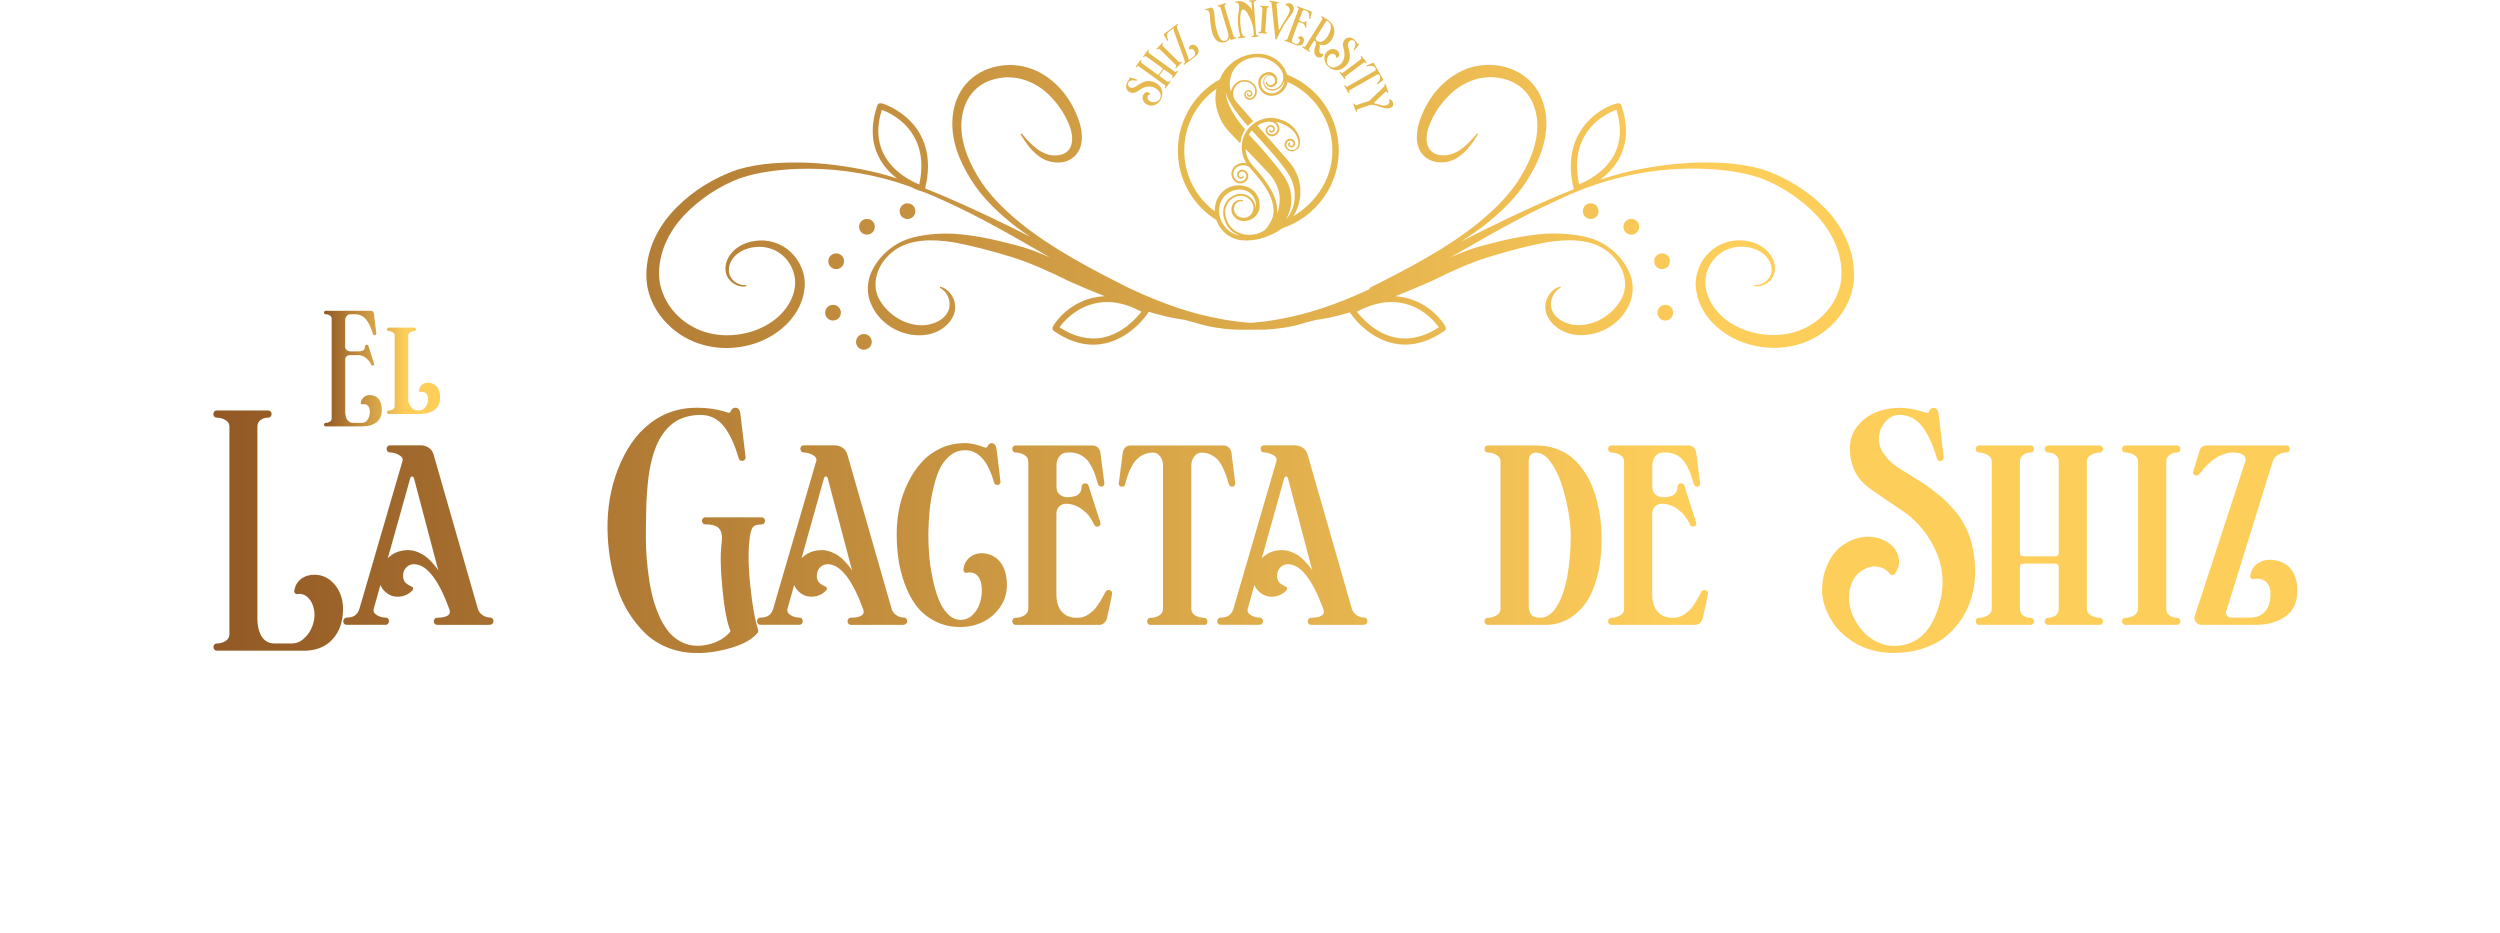 <?xml version="1.0" encoding="UTF-8"?>
<svg id="es" xmlns="http://www.w3.org/2000/svg" xmlns:xlink="http://www.w3.org/1999/xlink" width="552" height="206" viewBox="0 0 552.91 238.7">
  <defs>
    <style>
      .cls-1 {
        fill: url(#linear-gradient);
      }

      .cls-1, .cls-2, .cls-3, .cls-4, .cls-5, .cls-6, .cls-7, .cls-8, .cls-9, .cls-10, .cls-11, .cls-12, .cls-13, .cls-14 {
        stroke-width: 0px;
      }

      .cls-2 {
        fill: url(#linear-gradient-11);
      }

      .cls-3 {
        fill: url(#linear-gradient-12);
      }

      .cls-4 {
        fill: url(#linear-gradient-13);
      }

      .cls-5 {
        fill: url(#linear-gradient-10);
      }

      .cls-6 {
        fill: url(#linear-gradient-4);
      }

      .cls-7 {
        fill: url(#linear-gradient-2);
      }

      .cls-8 {
        fill: url(#linear-gradient-3);
      }

      .cls-9 {
        fill: url(#linear-gradient-8);
      }

      .cls-10 {
        fill: url(#linear-gradient-9);
      }

      .cls-11 {
        fill: url(#linear-gradient-7);
      }

      .cls-12 {
        fill: url(#linear-gradient-5);
      }

      .cls-13 {
        fill: url(#linear-gradient-6);
      }

      .cls-14 {
        fill: #e6b94f;
      }
    </style>
    <linearGradient id="linear-gradient" x1="11.25" y1="135.7" x2="544.4" y2="135.7" gradientUnits="userSpaceOnUse">
      <stop offset="0" stop-color="#925925"/>
      <stop offset=".7" stop-color="#fece5b"/>
    </linearGradient>
    <linearGradient id="linear-gradient-2" x1="39.53" y1="94.31" x2="69.26" y2="94.31" xlink:href="#linear-gradient"/>
    <linearGradient id="linear-gradient-3" x1="39.53" y1="94.31" x2="69.26" y2="94.31" xlink:href="#linear-gradient"/>
    <linearGradient id="linear-gradient-4" x1=".21" y1="118.67" x2="551.08" y2="118.67" gradientTransform="translate(0 206.14) scale(1 -1)" gradientUnits="userSpaceOnUse">
      <stop offset="0" stop-color="#925925"/>
      <stop offset=".72" stop-color="#fece5b"/>
    </linearGradient>
    <linearGradient id="linear-gradient-5" y1="126.14" y2="126.14" xlink:href="#linear-gradient-4"/>
    <linearGradient id="linear-gradient-6" y1="139.3" x2="551.08" y2="139.3" xlink:href="#linear-gradient-4"/>
    <linearGradient id="linear-gradient-7" y1="148.12" y2="148.12" xlink:href="#linear-gradient-4"/>
    <linearGradient id="linear-gradient-8" y1="152.11" x2="551.08" y2="152.11" xlink:href="#linear-gradient-4"/>
    <linearGradient id="linear-gradient-9" x1=".21" y1="153.31" x2="551.08" y2="153.31" xlink:href="#linear-gradient-4"/>
    <linearGradient id="linear-gradient-10" y1="126.14" x2="551.08" y2="126.14" xlink:href="#linear-gradient-4"/>
    <linearGradient id="linear-gradient-11" y1="139.3" x2="551.08" y2="139.3" xlink:href="#linear-gradient-4"/>
    <linearGradient id="linear-gradient-12" y1="148.12" x2="551.08" y2="148.12" xlink:href="#linear-gradient-4"/>
    <linearGradient id="linear-gradient-13" y1="152.11" x2="551.08" y2="152.11" xlink:href="#linear-gradient-4"/>
  </defs>
  <g id="EDIT">
    <g>
      <path class="cls-1" d="m34.29,166.48H12.19c-.38,0-.65-.15-.82-.46-.16-.31-.16-.62,0-.93.16-.31.44-.46.84-.46.73,0,1.43-.2,2.11-.61.68-.41,1.02-1,1.02-1.76v-53.11c0-.73-.35-1.29-1.04-1.69s-1.4-.6-2.13-.6c-.38,0-.65-.15-.82-.46s-.16-.62,0-.93.44-.46.82-.46h13c.4,0,.68.16.84.46s.16.62,0,.93-.45.46-.84.46c-.67,0-1.29.2-1.84.59-.55.39-.83.96-.83,1.7v49.38c0,.73.08,1.43.23,2.11.15.68.39,1.33.71,1.95.32.62.77,1.11,1.36,1.48.59.37,1.28.56,2.06.56h4.52c1.04,0,2-.38,2.89-1.14.89-.76,1.58-1.68,2.06-2.75.48-1.07.74-2.14.78-3.22.02-.89-.12-1.77-.42-2.64s-.8-1.61-1.5-2.21c-.7-.6-1.51-.83-2.44-.68-.25.05-.46-.02-.63-.23s-.23-.45-.19-.72c.24-1.25.83-2.23,1.77-2.94.94-.71,2.08-1.06,3.41-1.06,1.49.02,2.81.47,3.95,1.36,1.14.89,2,2,2.56,3.34.56,1.33.83,2.75.79,4.24-.05,3.18-.97,5.73-2.74,7.64-1.77,1.92-4.24,2.88-7.4,2.88Z"/>
      <path class="cls-1" d="m81.9,159.88h-13.32c-.4,0-.68-.15-.84-.46-.16-.31-.16-.62.01-.93s.46-.46.86-.46c1.18,0,2.04-.18,2.59-.55.55-.36.68-.91.41-1.63-2.81-7.67-5.85-11.5-9.1-11.5-.74,0-1.39.28-1.93.84-.54.56-.82,1.27-.82,2.12,0,.62.15,1.14.44,1.55s.92.84,1.88,1.28c.16.07.25.2.27.4.02.19-.05.36-.19.5-.94,1-2.1,1.54-3.47,1.62-1.37.08-2.56-.36-3.58-1.33-.53-.51-.91-1.07-1.14-1.67l-1.69,6.03c-.2.69.06,1.25.76,1.68.71.43,1.43.64,2.18.64.4,0,.68.15.83.46s.15.62-.01.93c-.16.31-.44.46-.82.46h-9.85c-.38,0-.65-.15-.8-.46-.15-.31-.15-.62.03-.93s.45-.46.83-.46c1.69,0,2.75-.77,3.19-2.32l11.01-37.77c.16-.6-.15-1.11-.93-1.53-.78-.42-1.53-.63-2.23-.63-.38,0-.65-.15-.8-.46-.15-.31-.15-.61,0-.91s.42-.45.8-.45h7.86c.76,0,1.44.21,2.04.63s1,.98,1.2,1.69l11.31,39.43c.2.71.6,1.27,1.21,1.68.61.42,1.24.62,1.89.62.38,0,.65.15.8.46s.15.62-.01.93-.45.46-.84.46Zm-13.12-13.95l-6.21-23.52c-.09-.33-.26-.5-.49-.5s-.4.16-.49.49l-5.73,20.43c1.35-1.39,3.08-2.08,5.21-2.08.82,0,1.63.16,2.43.49.8.33,1.46.69,1.99,1.09.53.4,1.06.89,1.58,1.46.53.57.89.99,1.08,1.24.19.25.38.53.56.82.04.04.05.06.05.08Z"/>
      <path class="cls-1" d="m137.21,132.36h14.22c.38,0,.65.15.82.45s.16.6,0,.91-.44.46-.82.46c-1.05.02-1.75.22-2.08.6s-.6,1.08-.78,2.1c-.54,3.14-.54,7.36,0,12.66.54,5.3,1.22,9.12,2.02,11.49.11.4.05.72-.16.95-1.33,1.56-3.52,2.8-6.57,3.72-3.05.92-5.98,1.38-8.77,1.38s-5.15-.44-7.43-1.32c-2.28-.88-4.24-2.1-5.87-3.67s-3.08-3.36-4.33-5.38c-1.25-2.03-2.26-4.24-3.02-6.64-.76-2.4-1.34-4.81-1.73-7.25-.39-2.43-.6-4.91-.64-7.41-.04-2.62.16-5.21.59-7.79.43-2.58,1.12-5.1,2.07-7.55.95-2.45,2.11-4.68,3.47-6.69,1.36-2.01,3.03-3.76,5-5.25,1.97-1.49,4.14-2.54,6.5-3.16,1.6-.44,3.33-.65,5.21-.65,2.85,0,5.5.42,7.96,1.25.22.07.39.05.52-.05.13-.11.22-.25.29-.44s.19-.35.38-.52c.19-.16.44-.25.75-.25.38,0,.68.15.89.46.21.31.33.67.37,1.09l1.33,11.06c.02.36-.1.64-.35.82-.25.18-.53.22-.83.12-.3-.1-.5-.31-.59-.64-1.07-3.67-2.38-6.43-3.91-8.28-1.54-1.85-3.47-2.78-5.82-2.78-1.47,0-2.83.2-4.06.6-1.24.4-2.3.95-3.19,1.66-.89.71-1.69,1.57-2.4,2.58-.71,1.01-1.29,2.09-1.76,3.24-.46,1.15-.86,2.41-1.19,3.77-.33,1.36-.57,2.72-.74,4.07-.16,1.35-.3,2.76-.4,4.22-.1,1.46-.16,2.84-.19,4.14-.03,1.3-.05,2.6-.07,3.91v.68c-.04,1.73-.02,3.44.04,5.15.06,1.71.21,3.58.45,5.63.24,2.04.55,3.96.94,5.74.39,1.78.93,3.52,1.62,5.23.69,1.71,1.49,3.17,2.4,4.39.91,1.22,2.03,2.2,3.35,2.94s2.8,1.12,4.41,1.12,3.24-.34,4.82-1.02c1.58-.68,2.79-1.59,3.62-2.71-.87-2.03-1.56-5.6-2.07-10.71-.51-5.1-.58-9.03-.22-11.77.24-1.63.06-2.85-.52-3.65-.58-.8-1.76-1.2-3.54-1.2-.4,0-.68-.15-.84-.45-.16-.3-.16-.6,0-.91.16-.31.44-.46.84-.46Z"/>
      <path class="cls-1" d="m187.76,159.88h-13.32c-.4,0-.68-.15-.84-.46-.16-.31-.16-.62.01-.93s.46-.46.86-.46c1.18,0,2.04-.18,2.59-.55.55-.36.68-.91.41-1.63-2.81-7.67-5.85-11.5-9.1-11.5-.74,0-1.39.28-1.93.84-.54.56-.82,1.27-.82,2.12,0,.62.15,1.14.44,1.55s.92.84,1.88,1.28c.16.07.25.2.27.4.02.19-.05.36-.19.5-.94,1-2.1,1.54-3.47,1.62-1.37.08-2.56-.36-3.58-1.33-.53-.51-.91-1.07-1.14-1.67l-1.69,6.03c-.2.69.06,1.25.76,1.68.71.43,1.43.64,2.18.64.4,0,.68.15.83.46s.15.62-.01.93c-.16.31-.44.46-.82.46h-9.85c-.38,0-.65-.15-.8-.46-.15-.31-.15-.62.03-.93s.45-.46.83-.46c1.69,0,2.75-.77,3.19-2.32l11.01-37.77c.16-.6-.15-1.11-.93-1.53-.78-.42-1.53-.63-2.23-.63-.38,0-.65-.15-.8-.46-.15-.31-.15-.61,0-.91s.42-.45.8-.45h7.86c.76,0,1.44.21,2.04.63s1,.98,1.2,1.69l11.31,39.43c.2.71.6,1.27,1.21,1.68.61.42,1.24.62,1.89.62.38,0,.65.15.8.46s.15.62-.01.93-.45.46-.84.46Zm-13.12-13.95l-6.21-23.52c-.09-.33-.26-.5-.49-.5s-.4.16-.49.49l-5.73,20.43c1.35-1.39,3.08-2.08,5.21-2.08.82,0,1.63.16,2.43.49.8.33,1.46.69,1.99,1.09.53.4,1.06.89,1.58,1.46.53.57.89.99,1.08,1.24.19.25.38.53.56.82.04.04.05.06.05.08Z"/>
      <path class="cls-1" d="m211.6,114.81l1.01,8.34c.04.35-.06.6-.3.76-.24.16-.5.21-.79.12-.29-.08-.47-.27-.55-.56-1.53-5.52-4.01-8.28-7.44-8.28-1.49,0-2.81.49-3.95,1.47-1.14.98-2.04,2.2-2.68,3.67-.65,1.46-1.18,3.21-1.61,5.23-.43,2.03-.71,3.9-.86,5.61-.15,1.72-.24,3.5-.27,5.35-.02,1.71.05,3.5.2,5.38.15,1.88.44,3.82.84,5.83.41,2.01.91,3.81,1.51,5.4.6,1.59,1.39,2.9,2.38,3.92.99,1.03,2.08,1.54,3.28,1.54s2.26-.43,3.13-1.28c.87-.85,1.49-1.87,1.85-3.04.36-1.17.53-2.38.49-3.64-.04-1.36-.38-2.44-1.02-3.23s-1.61-1.08-2.9-.86c-.25.05-.46-.02-.61-.23s-.21-.46-.18-.75c.24-1.49.94-2.59,2.13-3.31,1.18-.72,2.52-.89,4.01-.53,1.62.4,2.85,1.3,3.71,2.7.85,1.4,1.28,3.15,1.28,5.26s-.57,3.94-1.7,5.6-2.6,2.93-4.4,3.82-3.73,1.32-5.8,1.32c-2.45,0-4.65-.51-6.59-1.53-1.94-1.02-3.52-2.33-4.73-3.95-1.21-1.62-2.2-3.52-2.98-5.71-.78-2.19-1.32-4.38-1.61-6.57-.29-2.19-.42-4.44-.38-6.74.04-2.16.29-4.3.76-6.4.47-2.11,1.19-4.14,2.15-6.09.96-1.95,2.11-3.67,3.45-5.16,1.33-1.49,2.96-2.68,4.86-3.57,1.91-.89,3.98-1.33,6.21-1.33.44,0,.85.02,1.25.07.4.05.8.12,1.21.22.41.1.72.18.94.25.22.06.54.17.98.33s.68.24.74.26c.2.07.36.06.49-.04.13-.1.21-.23.26-.39.04-.16.15-.32.33-.46.17-.14.4-.22.69-.22.33,0,.6.15.82.44.22.29.34.63.38,1.01Z"/>
      <path class="cls-1" d="m237.74,159.88h-21.17c-.38,0-.65-.15-.82-.46s-.16-.61,0-.91.44-.45.82-.45c.73,0,1.44-.2,2.13-.61.69-.41,1.04-.99,1.04-1.73v-37.61c0-.75-.35-1.32-1.04-1.72-.69-.4-1.4-.6-2.13-.6-.38,0-.65-.15-.82-.46-.16-.31-.16-.61,0-.91s.44-.45.82-.45h19.62c.53,0,.97.18,1.34.53.36.35.58.79.65,1.29l1.01,7.82c.04.25-.02.46-.16.63-.15.16-.31.25-.5.27-.19.02-.38-.03-.57-.14-.19-.11-.32-.27-.4-.49-.24-.87-.46-1.63-.68-2.28-.22-.64-.53-1.36-.93-2.14-.4-.78-.83-1.42-1.29-1.91-.46-.49-1.05-.91-1.76-1.25s-1.49-.52-2.34-.52h-.93c-.8,0-1.44.32-1.94.97-.49.64-.74,1.39-.74,2.25v5.64c0,.82.28,1.45.84,1.91s1.21.68,1.95.67,1.47-.13,2.19-.37c.91-.36,1.39-1.13,1.44-2.29.02-.53.28-.82.79-.89.51-.06.84.13.98.59l3.02,9.4c.16.49,0,.83-.48,1.01-.48.18-.83.05-1.05-.38-.53-1.04-.99-1.82-1.4-2.34-.41-.53-1.03-1.1-1.87-1.72-.54-.42-1.18-.75-1.91-.99-.73-.25-1.43-.36-2.1-.35-.67,0-1.24.24-1.72.68-.47.45-.71,1.09-.71,1.95v20.44c0,2.04.47,3.56,1.4,4.58s2.21,1.53,3.83,1.53c.58,0,1.13-.08,1.65-.23s.99-.39,1.43-.72.82-.64,1.16-.95c.34-.31.68-.72,1.02-1.23.34-.51.61-.91.79-1.2.18-.29.42-.7.71-1.24s.47-.88.54-1.02c.25-.45.62-.62,1.1-.49.48.13.69.46.61,1.01-.18,1.14-.61,3.17-1.28,6.08-.11.53-.36.96-.76,1.31-.4.34-.87.52-1.42.52Z"/>
      <path class="cls-1" d="m264.69,159.88h-13.65c-.38,0-.65-.15-.8-.46s-.15-.61,0-.91.42-.45.8-.45c.82,0,1.55-.2,2.19-.6s.97-.98.97-1.74v-36.65c0-.85-.24-1.61-.71-2.27-.47-.66-1.08-1-1.83-1-.87,0-1.67.17-2.4.5-.73.34-1.33.75-1.81,1.24-.48.49-.92,1.12-1.32,1.89-.4.77-.71,1.49-.94,2.15s-.45,1.43-.67,2.3c-.07.31-.25.51-.54.6-.29.09-.55.05-.79-.12s-.34-.42-.3-.75l1.01-7.82c.07-.51.29-.94.65-1.29s.8-.53,1.31-.53h23.82c.53,0,.98.18,1.35.53.37.35.59.79.67,1.29l.98,7.82c.04.25-.02.46-.16.63-.14.16-.32.25-.52.27-.2.02-.39-.03-.59-.14-.19-.11-.31-.27-.37-.49-.27-.93-.51-1.69-.72-2.29-.21-.6-.51-1.3-.91-2.11-.4-.81-.83-1.45-1.28-1.93-.46-.48-1.04-.9-1.74-1.24s-1.49-.52-2.34-.52c-.74,0-1.37.34-1.87,1.01-.5.67-.75,1.43-.75,2.26v36.65c0,.78.34,1.37,1.01,1.76.67.39,1.43.59,2.26.59.25,0,.46.1.61.29.15.19.24.4.26.63.02.23-.05.44-.2.63s-.38.29-.67.29Z"/>
      <path class="cls-1" d="m305.51,159.88h-13.32c-.4,0-.68-.15-.84-.46-.16-.31-.16-.62.01-.93.17-.31.46-.46.86-.46,1.18,0,2.04-.18,2.59-.55.54-.36.68-.91.41-1.63-2.82-7.67-5.85-11.5-9.1-11.5-.75,0-1.39.28-1.93.84-.54.56-.82,1.27-.82,2.12,0,.62.15,1.14.44,1.55.29.42.92.84,1.88,1.28.16.07.25.2.27.4.02.19-.04.36-.19.5-.94,1-2.1,1.54-3.47,1.62-1.37.08-2.56-.36-3.58-1.33-.53-.51-.91-1.07-1.14-1.67l-1.69,6.03c-.2.69.06,1.25.76,1.68.71.43,1.43.64,2.18.64.4,0,.68.15.83.46s.15.62-.01.93c-.16.31-.44.46-.82.46h-9.85c-.38,0-.65-.15-.8-.46-.15-.31-.15-.62.03-.93.17-.31.45-.46.83-.46,1.69,0,2.75-.77,3.19-2.32l11.01-37.77c.16-.6-.15-1.11-.93-1.53-.78-.42-1.53-.63-2.23-.63-.38,0-.65-.15-.8-.46-.15-.31-.15-.61,0-.91s.42-.45.8-.45h7.86c.76,0,1.44.21,2.04.63.6.42,1,.98,1.2,1.69l11.31,39.43c.2.71.6,1.27,1.21,1.68.61.42,1.24.62,1.89.62.38,0,.65.15.8.46.15.31.15.62-.01.93-.16.31-.45.46-.84.46Zm-13.12-13.95l-6.21-23.52c-.09-.33-.26-.5-.49-.5s-.4.16-.49.49l-5.73,20.43c1.35-1.39,3.08-2.08,5.21-2.08.82,0,1.63.16,2.43.49s1.46.69,1.99,1.09c.53.4,1.06.89,1.58,1.46s.89.99,1.08,1.24c.19.25.38.53.56.82.04.04.05.06.05.08Z"/>
      <path class="cls-1" d="m351.97,159.88h-14.61c-.38,0-.65-.15-.8-.46s-.15-.61,0-.91.42-.45.8-.45c.73,0,1.44-.2,2.14-.61.7-.41,1.05-.99,1.05-1.73v-37.61c0-.75-.35-1.32-1.05-1.72-.7-.4-1.41-.6-2.14-.6-.38,0-.65-.15-.8-.46-.15-.31-.15-.61,0-.91s.42-.45.8-.45h12.37c1.76,0,3.4.26,4.92.79,1.52.53,2.83,1.24,3.94,2.13,1.11.89,2.11,1.95,3.01,3.19s1.64,2.54,2.22,3.91c.58,1.37,1.07,2.83,1.46,4.37s.67,3.04.84,4.48.27,2.88.29,4.32c.04,3.8-.31,7.17-1.05,10.11-.74,2.94-1.77,5.32-3.11,7.14-1.34,1.82-2.87,3.18-4.61,4.1-1.74.92-3.63,1.38-5.68,1.38Zm-4.2-41.77v36.76c0,1,.2,1.78.6,2.34.4.56,1.18.84,2.34.84,1.62,0,3.03-.96,4.22-2.89,1.2-1.93,2.09-4.45,2.68-7.58.59-3.12.89-6.6.91-10.44,0-1.87-.21-4.01-.64-6.4-.43-2.4-1.01-4.72-1.74-6.96-.74-2.24-1.68-4.13-2.83-5.67s-2.37-2.3-3.64-2.3-1.91.76-1.91,2.29Z"/>
      <path class="cls-1" d="m390.17,159.88h-21.17c-.38,0-.65-.15-.82-.46s-.16-.61,0-.91.44-.45.82-.45c.73,0,1.43-.2,2.13-.61.69-.41,1.04-.99,1.04-1.73v-37.61c0-.75-.35-1.32-1.04-1.72-.69-.4-1.4-.6-2.13-.6-.38,0-.65-.15-.82-.46-.16-.31-.16-.61,0-.91s.44-.45.82-.45h19.62c.53,0,.97.18,1.34.53.36.35.58.79.65,1.29l1.01,7.82c.04.25-.02.46-.16.63-.15.16-.31.25-.5.27-.19.02-.38-.03-.57-.14-.19-.11-.32-.27-.4-.49-.24-.87-.46-1.63-.68-2.28-.22-.64-.53-1.36-.93-2.14s-.83-1.42-1.29-1.91c-.46-.49-1.05-.91-1.76-1.25-.71-.34-1.49-.52-2.34-.52h-.93c-.8,0-1.44.32-1.93.97-.49.64-.74,1.39-.74,2.25v5.64c0,.82.28,1.45.84,1.91.56.45,1.21.68,1.95.67.74,0,1.47-.13,2.19-.37.91-.36,1.39-1.13,1.44-2.29.02-.53.28-.82.79-.89.51-.06.84.13.98.59l3.02,9.4c.16.49,0,.83-.48,1.01s-.83.05-1.05-.38c-.53-1.04-1-1.82-1.4-2.34-.41-.53-1.03-1.1-1.87-1.72-.54-.42-1.18-.75-1.91-.99-.73-.25-1.43-.36-2.1-.35s-1.24.24-1.72.68c-.47.45-.71,1.09-.71,1.95v20.44c0,2.04.47,3.56,1.4,4.58.94,1.02,2.21,1.53,3.83,1.53.58,0,1.13-.08,1.65-.23.52-.15.99-.39,1.43-.72.44-.33.82-.64,1.16-.95.34-.31.68-.72,1.02-1.23.34-.51.61-.91.79-1.2.18-.29.42-.7.71-1.24.29-.54.47-.88.54-1.02.25-.45.62-.62,1.1-.49.48.13.69.46.61,1.01-.18,1.14-.61,3.17-1.28,6.08-.11.53-.36.96-.76,1.31-.4.34-.87.52-1.42.52Z"/>
      <path class="cls-1" d="m452.63,105.87l1.31,11.09c0,.36-.13.64-.38.82-.25.18-.53.22-.82.12-.29-.1-.48-.31-.57-.64-.49-1.69-1.02-3.17-1.58-4.44-.56-1.27-1.23-2.43-1.99-3.47-.76-1.04-1.64-1.84-2.64-2.38-1-.54-2.11-.82-3.33-.82-1.47,0-2.72.63-3.73,1.89-1.02,1.26-1.54,2.67-1.55,4.22-.02,1.48.51,2.92,1.6,4.32,1.08,1.39,2.38,2.53,3.89,3.4,1.07.67,1.88,1.18,2.43,1.52.56.35,1.35.84,2.38,1.49,1.03.64,1.84,1.18,2.43,1.62.59.44,1.33,1.01,2.23,1.71s1.63,1.34,2.19,1.9c.56.57,1.19,1.23,1.89,2,.7.77,1.29,1.52,1.76,2.25s.94,1.53,1.39,2.4c.45.87.83,1.76,1.12,2.67.75,2.34,1.18,4.7,1.29,7.08s-.06,4.66-.53,6.83c-.47,2.17-1.28,4.21-2.41,6.11s-2.52,3.55-4.16,4.96c-1.63,1.41-3.64,2.51-6,3.32-2.37.8-4.97,1.21-7.8,1.21-1.78,0-3.48-.21-5.11-.63s-3.08-.99-4.37-1.73c-1.29-.74-2.48-1.6-3.58-2.6-1.1-1-2-2.08-2.7-3.24-.7-1.16-1.28-2.38-1.74-3.67-.46-1.28-.7-2.57-.72-3.87-.02-1.3.1-2.58.35-3.86.42-1.74,1.04-3.28,1.85-4.62s1.75-2.39,2.81-3.16,2.14-1.35,3.27-1.74c1.13-.39,2.29-.59,3.49-.61,1.33-.02,2.59.24,3.79.78,1.2.54,2.15,1.24,2.86,2.12.71.88,1.13,1.89,1.25,3.04s-.21,2.32-1.01,3.52c-.18.24-.42.35-.71.33-.29-.02-.52-.14-.68-.35-.65-.82-1.45-1.36-2.4-1.63-.95-.27-1.86-.29-2.75-.04-.89.25-1.73.68-2.52,1.31-.79.63-1.39,1.39-1.81,2.28-.54,1.14-.84,2.37-.9,3.68-.05,1.31.1,2.56.46,3.76.36,1.2.91,2.36,1.63,3.49s1.56,2.1,2.51,2.93c.94.83,2.01,1.49,3.19,1.98s2.38.74,3.6.74c6.24,0,10.26-4.02,12.06-12.07.8-3.67.6-7.2-.6-10.6-1.2-3.4-3.15-6.46-5.86-9.18-.91-.93-2.04-1.85-3.4-2.77-1.36-.92-2.6-1.76-3.72-2.52s-2.32-1.57-3.6-2.44-2.35-1.78-3.21-2.73c-.86-.95-1.56-2.16-2.1-3.62-.54-1.46-.79-3.08-.75-4.87.04-2.03.67-3.84,1.91-5.41,1.24-1.57,2.8-2.75,4.69-3.53,1.89-.78,3.92-1.17,6.08-1.17s4.33.42,6.84,1.25c.22.07.39.05.52-.05.13-.11.22-.25.27-.44s.18-.35.37-.52c.19-.16.44-.25.75-.25.69,0,1.12.52,1.28,1.55Z"/>
      <path class="cls-1" d="m493.75,159.88h-13.03c-.38,0-.65-.15-.82-.46s-.16-.61,0-.91.44-.45.82-.45c.67,0,1.28-.2,1.83-.6s.82-.98.82-1.74v-10.71c0-.22-.09-.41-.26-.57-.17-.16-.37-.25-.59-.25h-8.23c-.24,0-.44.08-.6.23-.16.16-.25.35-.25.59v10.71c0,.76.27,1.34.82,1.74s1.15.6,1.83.6c.4,0,.68.15.84.45.16.3.16.6,0,.91-.16.31-.45.46-.84.46h-13.05c-.38,0-.65-.15-.8-.46s-.15-.61,0-.91.42-.45.8-.45c.75,0,1.46-.2,2.15-.61.69-.41,1.04-.99,1.04-1.73v-37.61c0-.75-.35-1.32-1.05-1.72-.7-.4-1.41-.6-2.14-.6-.38,0-.65-.15-.8-.46-.15-.31-.15-.61,0-.91s.42-.45.8-.45h13.05c.4,0,.68.15.84.45.16.3.16.6,0,.91-.16.31-.45.46-.84.46-.67,0-1.28.2-1.83.6-.54.4-.82.97-.82,1.72v23.46c0,.22.09.4.26.54.17.15.37.22.59.22h8.23c.22,0,.41-.07.59-.22.17-.14.26-.33.26-.54v-23.46c0-.75-.27-1.32-.82-1.72-.54-.4-1.15-.6-1.83-.6-.38,0-.65-.15-.82-.46-.16-.31-.16-.61,0-.91s.44-.45.82-.45h13.03c.38,0,.65.15.82.45.16.3.16.6,0,.91-.16.31-.44.46-.82.46-.73,0-1.44.2-2.14.6-.7.4-1.05.97-1.05,1.72v37.61c0,.75.35,1.32,1.05,1.73.7.41,1.41.61,2.14.61.38,0,.65.15.82.45.16.3.16.6,0,.91-.16.31-.44.46-.82.46Z"/>
      <path class="cls-1" d="m513.53,159.88h-13.03c-.38,0-.65-.15-.82-.46s-.16-.61,0-.91.44-.45.82-.45c.73,0,1.43-.2,2.13-.61.69-.41,1.04-.99,1.04-1.73v-37.61c0-.75-.35-1.32-1.04-1.72-.69-.4-1.4-.6-2.13-.6-.38,0-.65-.15-.82-.46-.16-.31-.16-.61,0-.91s.44-.45.82-.45h13.03c.4,0,.68.15.84.45.16.3.16.6,0,.91-.16.31-.45.46-.84.46-.67,0-1.28.2-1.83.6-.54.4-.82.97-.82,1.72v37.61c0,.76.27,1.34.82,1.74s1.15.6,1.83.6c.4,0,.68.15.84.45.16.3.16.6,0,.91-.16.31-.45.46-.84.46Z"/>
      <path class="cls-1" d="m533.59,159.88h-13.6c-.62,0-1.12-.23-1.51-.7-.39-.46-.5-.98-.31-1.57l12.92-39.51c.18-.56.11-1.03-.22-1.4s-.74-.62-1.23-.74-1.01-.18-1.55-.18c-3.07,0-5.96,1.81-8.67,5.42-.34.44-.74.57-1.19.39-.45-.17-.59-.5-.45-.99l1.66-5.42c.11-.38.34-.68.68-.9.34-.22.74-.33,1.17-.33h20.25c.4,0,.68.15.85.45.16.3.16.6,0,.91-.17.31-.45.46-.85.46-.77,0-1.48.21-2.12.62-.64.41-1.08.97-1.3,1.68l-11.95,38.48c-.1.38-.01.72.26,1.02.27.29.61.44,1.01.44h5.07c1.18,0,2.17-.32,2.96-.95s1.33-1.39,1.63-2.26.45-1.82.45-2.83c0-1.31-.38-2.33-1.13-3.07-.75-.74-1.83-.99-3.23-.75-.27.05-.49-.02-.65-.22-.16-.2-.22-.45-.16-.74.27-1.49,1.03-2.58,2.26-3.27s2.66-.87,4.28-.54c1.8.34,3.17,1.19,4.1,2.55s1.4,3.08,1.4,5.19c0,2.92-1,5.11-3,6.57-2,1.45-4.61,2.18-7.82,2.18Z"/>
    </g>
  </g>
  <g id="EDIT-2" data-name="EDIT">
    <g>
      <path class="cls-7" d="m49.51,109.09h-9.53c-.18,0-.31-.07-.39-.22s-.08-.3,0-.45.21-.22.39-.22c.35,0,.69-.1,1.02-.29s.5-.48.5-.85v-25.54c0-.36-.17-.63-.5-.83-.33-.19-.67-.29-1.02-.29-.18,0-.31-.07-.39-.22s-.08-.29,0-.44.21-.22.39-.22h11.6c.19,0,.36.07.49.22s.22.32.24.52l.62,5.02c.02.17-.04.29-.16.39-.12.09-.26.12-.41.07-.15-.04-.24-.14-.29-.3-.48-1.64-1.08-2.89-1.8-3.75-.72-.86-1.65-1.28-2.79-1.28h-1.17c-.4,0-.73.15-.98.46-.25.31-.38.67-.38,1.09v6.71c0,.38.13.69.4.9.27.22.58.33.94.33h1.97c.24,0,.44-.01.62-.04.18-.03.36-.08.56-.16.19-.08.34-.21.45-.39.1-.18.16-.41.16-.68,0-.17.06-.29.18-.37.12-.08.25-.1.39-.05s.23.14.28.27l1.45,4.53c.08.24,0,.4-.23.48-.23.08-.4.02-.5-.19-.35-.72-.82-1.3-1.4-1.76-.58-.46-1.24-.69-1.95-.69h-1.98c-.38,0-.7.1-.95.3s-.37.47-.37.81v13.29c0,.36.03.7.09,1.02s.17.63.31.93c.15.3.36.54.65.72.28.18.63.27,1.03.27h2.1c.72,0,1.25-.29,1.6-.87.35-.58.52-1.26.52-2.03,0-.63-.17-1.12-.51-1.49-.34-.36-.83-.48-1.45-.36-.12.03-.22-.01-.29-.11s-.09-.22-.07-.35c.16-.72.5-1.24,1.04-1.57.54-.33,1.17-.42,1.89-.28.81.16,1.43.57,1.84,1.23.41.66.62,1.5.62,2.52,0,1.41-.45,2.46-1.34,3.15-.89.69-2.06,1.04-3.5,1.04Z"/>
      <path class="cls-8" d="m64.16,105.92h-8.07c-.18,0-.31-.07-.39-.22s-.07-.29,0-.44c.07-.14.2-.22.39-.22.35,0,.69-.1,1.03-.29s.5-.47.5-.83v-18.1c0-.36-.17-.63-.5-.83-.34-.19-.67-.29-1.02-.29-.19,0-.33-.07-.4-.22s-.07-.29,0-.44c.08-.14.21-.22.41-.22h6.49c.18,0,.31.07.39.22s.08.3,0,.45c-.08.15-.21.22-.39.22-.35,0-.69.1-1.02.29-.33.19-.49.47-.49.83v16.24c0,.79.23,1.48.69,2.07.46.59,1.09.89,1.89.89s1.39-.3,1.83-.9c.44-.6.66-1.27.66-2.01,0-.62-.17-1.11-.5-1.46-.34-.35-.82-.48-1.45-.37-.13.02-.23-.02-.3-.12-.07-.1-.09-.21-.07-.34.13-.72.47-1.24,1.02-1.58.55-.34,1.19-.43,1.91-.27.81.17,1.43.58,1.85,1.23.42.65.63,1.48.63,2.5,0,.72-.14,1.35-.41,1.91-.28.55-.65,1-1.13,1.32-.48.33-1.01.57-1.61.73-.6.16-1.25.24-1.95.24Z"/>
    </g>
  </g>
  <g id="top_copy_4" data-name="top copy 4">
    <path class="cls-6" d="m177.67,85.46c-1.1,0-2.01.88-2.01,2.01s.88,2.01,2.01,2.01,2.01-.88,2.01-2.01-.88-2.01-2.01-2.01h0Z"/>
    <path class="cls-12" d="m169.77,77.99c-1.1,0-2.01.88-2.01,2.01s.88,2.01,2.01,2.01,2.01-.88,2.01-2.01-.88-2.01-2.01-2.01Z"/>
    <path class="cls-13" d="m170.58,64.83c-1.1,0-2.01.88-2.01,2.01s.88,2.01,2.01,2.01,2.01-.88,2.01-2.01-.88-2.01-2.01-2.01h0Z"/>
    <path class="cls-11" d="m180.46,58.02c0-1.1-.88-2.01-2.01-2.01s-2.01.88-2.01,2.01.88,2.01,2.01,2.01,2.01-.88,2.01-2.01Z"/>
    <path class="cls-9" d="m190.84,54.03c0-1.1-.88-2.01-2.01-2.01s-2.01.88-2.01,2.01.88,2.01,2.01,2.01,2.01-.88,2.01-2.01Z"/>
    <path class="cls-10" d="m423.44,53.15c-4.42-4.49-9.75-7.69-15.65-9.76-5.99-1.76-12.11-1.95-18.16-1.76-6.03.31-12.02,1.19-17.88,2.64-1.95.5-3.86,1.1-5.77,1.73,1.88-1.38,3.8-3.23,5.11-5.81,1.95-3.83,2.07-8.29.38-13.25-.25-.75-1.1-.5-1.44-.41-5.21,1.54-14.18,8.13-10.73,21.88-1.52.6-3.04,1.22-4.55,1.85-8.22,3.55-16.31,7.44-24.28,11.52,1.89-1.19,3.73-2.46,5.52-3.8,4.36-3.39,8.53-7.28,11.54-12.12,2.95-4.71,5.3-10.3,4.64-16.3-.35-2.92-1.41-5.87-3.45-8.19-2.04-2.32-4.89-3.83-7.84-4.43-2.98-.63-6.08-.38-8.97.66-2.86,1.07-5.3,2.92-7.31,5.09-1.98,2.2-3.45,4.77-4.48,7.5-.53,1.38-.91,2.86-.97,4.43-.09,1.54.22,3.3,1.29,4.68,1.04,1.38,2.73,2.1,4.3,2.23,1.57.12,3.11-.25,4.42-.97,2.6-1.51,4.23-3.92,5.68-6.25l-.25-.19c-1.82,2.04-3.67,4.17-6.05,5.12-2.26.97-5.21.6-6.27-1.26-1.1-1.79-.63-4.49.41-6.75,1.03-2.36,2.48-4.52,4.27-6.37,3.45-3.74,8.47-5.81,13.39-4.9,2.42.41,4.74,1.51,6.4,3.27,1.66,1.76,2.7,4.14,3.07,6.69.75,5.09-1.19,10.39-3.89,14.94-2.67,4.65-6.62,8.48-10.79,11.96-8.47,6.88-18.35,11.93-28.13,16.86l.12.25c-5.55,2.61-11.23,4.83-17.16,6.4-4.39,1.13-8.84,1.98-13.39,2.26-4.52-.31-9-1.13-13.39-2.26-6.08-1.6-11.89-3.93-17.6-6.59-9.82-4.93-19.63-10.02-28.13-16.89-4.17-3.45-8.09-7.32-10.79-11.96-2.73-4.55-4.64-9.86-3.89-14.94.35-2.51,1.38-4.93,3.07-6.69,1.66-1.76,3.95-2.86,6.4-3.26,4.92-.91,9.94,1.16,13.39,4.9,1.76,1.85,3.23,4.02,4.27,6.37,1.04,2.26,1.54,4.96.41,6.75-1.07,1.82-4.01,2.23-6.27,1.26-2.38-.94-4.23-3.11-6.05-5.12l-.25.19c1.44,2.32,3.04,4.74,5.68,6.25,1.35.73,2.89,1.07,4.42.97,1.54-.09,3.23-.82,4.3-2.23,1.07-1.35,1.38-3.14,1.29-4.68-.06-1.57-.47-3.04-.97-4.43-1.04-2.7-2.51-5.31-4.49-7.5-1.98-2.17-4.45-4.02-7.31-5.09-2.87-1.06-5.98-1.29-8.97-.66-2.95.6-5.8,2.1-7.84,4.43-2.04,2.32-3.14,5.27-3.45,8.19-.66,6,1.69,11.59,4.64,16.3,2.98,4.83,7.15,8.7,11.54,12.12,1.19.9,2.41,1.76,3.67,2.57-7.18-3.64-14.46-7.13-21.86-10.3-1.66-.72-3.36-1.38-5.05-2.07,4.14-17.08-10.63-21.63-10.79-21.69-.35-.09-1.16-.35-1.44.41-1.69,4.96-1.57,9.42.38,13.25,1.19,2.35,2.92,4.14,4.64,5.46-1.57-.51-3.16-.97-4.77-1.38-5.86-1.44-11.85-2.33-17.88-2.64-6.02-.19-12.17,0-18.16,1.76-5.9,2.07-11.23,5.27-15.65,9.76-4.45,4.43-7.65,10.55-7.65,17.08-.12,6.78,4.2,12.87,9.79,16.04,5.68,3.26,12.7,3.55,18.69,1.35,5.93-2.17,11.42-7.28,12.01-14.1.31-3.36-1.13-6.75-3.54-9.01-2.38-2.29-5.83-3.36-9.03-2.89-3.14.35-6.4,2.23-7.43,5.43-.5,1.54-.31,3.39.82,4.61,1.07,1.22,2.7,1.88,4.23,1.6v-.31c-1.47.12-2.92-.6-3.73-1.7-.85-1.1-.88-2.64-.38-3.89,1.07-2.61,3.92-3.99,6.65-4.18,2.79-.25,5.55.79,7.4,2.76,1.85,1.95,2.82,4.68,2.54,7.28-.28,2.64-1.66,5.18-3.57,7.13-1.91,1.98-4.36,3.39-6.99,4.3-5.27,1.79-11.32,1.51-16.03-1.29-4.74-2.7-8.15-7.85-8.19-13.22-.06-5.56,2.51-10.93,6.43-15.07,3.92-4.11,8.97-7.5,14.3-9.48,5.46-1.82,11.48-2.39,17.38-2.42,8.85,0,17.69,1.57,26.06,4.55,1.54.78,2.63,1.13,2.76,1.16l.78.25c1.64.63,3.27,1.32,4.86,2.07,9.5,4.24,18.51,9.51,27.54,14.72-2.89-1.32-5.9-2.48-8.97-3.23-5.21-1.38-10.35-2.54-15.78-2.89-2.73-.13-5.43,0-8.09.47-2.67.44-5.33,1.29-7.56,2.92-2.23,1.57-4.08,3.67-5.3,6.22-1.22,2.51-1.38,5.78-.12,8.48,2.35,5.43,8.5,8.7,14.37,7.72,2.85-.5,5.71-2.32,6.81-5.24,1.07-2.98-.82-6.34-3.51-7.03l-.12.28c2.32,1.22,3.04,4.18,2.07,6.12-1,2.04-3.39,3.14-5.62,3.42-4.64.5-9.44-2.29-11.79-6.31-1.22-2.01-1.44-4.49-.69-6.85.72-2.36,2.41-4.49,4.45-5.97,4.23-2.98,9.88-2.83,14.87-2.07,5.05.91,10.16,2.29,15.09,3.8,4.99,1.57,9.5,3.64,14.3,6,3.14,1.44,6.3,2.76,9.5,4.02-6.49.25-11.07,4.3-13.02,7.38-.19.31-.66,1.04,0,1.51,3.39,2.36,6.74,3.52,10.07,3.52.91,0,1.85-.1,2.76-.28,7.09-1.41,11.23-7.72,11.38-8.01l.09-.13c3.01.91,6.09,1.66,9.22,2.07.91.25,1.85.53,2.76.75,3.23,1.04,6.55,1.54,9.82,1.73,1.16.06,2.32.06,3.51.03h1.26c1.16,0,2.32,0,3.51-.03,3.26-.19,6.62-.69,9.75-1.7,1-.25,1.91-.5,2.85-.75,2.98-.38,5.9-1.1,8.75-1.95.19.28,4.33,6.59,11.39,7.97.91.19,1.82.28,2.76.28,3.33,0,6.71-1.19,10.07-3.52.66-.47.22-1.16,0-1.51-1.91-3.01-6.3-6.94-12.55-7.35,3.23-1.29,6.43-2.61,9.6-4.05,4.77-2.36,9.32-4.46,14.3-6,4.92-1.51,10.07-2.89,15.09-3.8,4.99-.75,10.6-.91,14.87,2.07,2.04,1.48,3.73,3.61,4.45,5.97.75,2.36.57,4.83-.69,6.84-2.35,4.02-7.15,6.81-11.79,6.31-2.26-.28-4.64-1.38-5.61-3.42-.97-1.95-.25-4.87,2.07-6.12l-.12-.28c-2.7.69-4.61,4.05-3.51,7.03,1.1,2.92,3.95,4.71,6.81,5.24,5.86.97,12.01-2.29,14.36-7.72,1.25-2.7,1.1-5.96-.13-8.48-1.22-2.54-3.07-4.65-5.3-6.22-2.2-1.63-4.89-2.48-7.56-2.92-2.67-.44-5.39-.6-8.09-.47-5.43.35-10.57,1.51-15.78,2.89-3.07.75-6.08,1.92-8.97,3.23,9.03-5.18,18.03-10.46,27.54-14.72,10.76-5.21,22.58-8.04,34.47-8.04,5.9.03,11.92.6,17.38,2.42,5.33,2.01,10.38,5.37,14.3,9.48,3.92,4.14,6.49,9.51,6.43,15.07,0,5.34-3.45,10.49-8.19,13.22-4.74,2.79-10.79,3.04-16.03,1.29-2.64-.91-5.08-2.32-6.99-4.3-1.91-1.98-3.29-4.49-3.58-7.13-.31-2.61.66-5.34,2.54-7.28,1.85-1.98,4.61-3.01,7.4-2.76,2.73.19,5.58,1.57,6.65,4.18.5,1.26.47,2.76-.38,3.89-.82,1.1-2.26,1.85-3.7,1.7v.31c1.51.25,3.14-.41,4.2-1.6,1.1-1.22,1.32-3.08.82-4.61-1.04-3.2-4.3-5.09-7.43-5.43-3.17-.47-6.65.6-9.03,2.89-2.42,2.23-3.83,5.62-3.55,9.01.6,6.81,6.08,11.96,12.01,14.1,5.99,2.2,12.98,1.92,18.69-1.35,5.58-3.17,9.91-9.26,9.79-16.04,0-6.53-3.2-12.65-7.56-17.08h.03Zm-60.91-19.15c2.51-3.74,6.24-5.4,7.68-5.9,1.32,4.27,1.16,8.07-.5,11.33-2.38,4.65-7.18,6.97-9.06,7.72-1.13-5.18-.47-9.61,1.91-13.15h-.03,0Zm-179.78,5.46c-1.66-3.26-1.85-7.06-.5-11.33,1.44.47,5.18,2.17,7.68,5.9,2.38,3.55,3.04,7.97,1.91,13.16-1.88-.75-6.68-3.05-9.06-7.72,0,0-.03,0-.03,0Zm56.02,46.91c-3.58.69-7.31-.19-11.04-2.61.85-1.26,3.51-4.39,7.78-5.78,4.08-1.35,8.5-.75,13.17,1.76-1.26,1.63-4.8,5.62-9.91,6.62h0Zm85.97-2.61c-3.73,2.45-7.46,3.3-11.04,2.61-5.11-1-8.66-5.02-9.91-6.62,1.08-.58,2.2-1.07,3.36-1.48.09,0,.16-.06.25-.09,3.36-1.13,6.59-1.19,9.6-.22,4.27,1.38,6.9,4.52,7.78,5.78l-.03.03h0Z"/>
    <path class="cls-5" d="m382.7,77.99c-1.1,0-2.01.88-2.01,2.01s.88,2.01,2.01,2.01,2.01-.88,2.01-2.01-.88-2.01-2.01-2.01Z"/>
    <path class="cls-2" d="m383.89,66.84c0-1.1-.88-2.01-2.01-2.01s-2.01.88-2.01,2.01.88,2.01,2.01,2.01,2.01-.88,2.01-2.01Z"/>
    <path class="cls-3" d="m374.01,56.01c-1.1,0-2.01.88-2.01,2.01s.88,2.01,2.01,2.01,2.01-.88,2.01-2.01-.88-2.01-2.01-2.01h0Z"/>
    <path class="cls-4" d="m361.62,54.03c0,1.1.88,2.01,2.01,2.01s2.01-.88,2.01-2.01-.88-2.01-2.01-2.01-2.01.88-2.01,2.01Z"/>
    <path class="cls-14" d="m247.49,20.35c.17.07.09.29-.07.27-1.01-.14-1.85-.07-2.17.63-.19.43.11.93.54,1.13.45.21,1.05.02,1.44-.25,1.07-.73,2.25-1.53,3.59-1.39,2.25.25,3.97,2.18,2.88,4.57-.81,1.78-2.79,2.11-3.88,1.26-.91-.7-.98-1.59-.7-2.23.33-.76,1.29-1.11,1.76-.36.05.08,0,.17-.09.19-.65.17-.73.99-.33,1.44.78.91,2.52.62,2.99-.42.48-1.05-.13-1.85-.93-2.44-.97-.72-2.13-.74-3.19-.35-1.28.47-2.17,1.89-3.72,1.15-.89-.42-1.02-1.52-.62-2.41.15-.33.37-.61.61-.88.11-.12-.14-.15-.05-.35.05-.11.19-.11.3-.08l1.64.52h0s0,0,0,0Z"/>
    <path class="cls-14" d="m256.79,19.94c-.11.15-.34-.01-.23-.17.11-.15.16-.39-.05-.54l-1.99-1.44c-.06-.04-.14-.02-.18.04l-1.05,1.44c-.04.05-.03.13.02.18,0,0,0,0,0,0l1.99,1.44c.2.15.42.03.53-.12.11-.15.34.01.23.17l-1.18,1.61c-.11.15-.34-.02-.23-.17s.2-.45,0-.6l-6.62-4.79c-.2-.15-.47.03-.57.18-.11.15-.34-.02-.23-.17l1.18-1.61c.11-.15.34.01.23.17-.11.15-.15.39.05.54l4.2,3.04c.06.04.13.02.17-.04l1.05-1.44c.04-.06.05-.14,0-.18l-4.2-3.04c-.2-.15-.42-.02-.53.12-.11.15-.34-.02-.23-.17l1.18-1.61c.11-.16.34.01.23.17-.1.14-.2.45,0,.6l6.62,4.79c.2.15.47-.04.58-.18.11-.15.34.01.23.17l-1.17,1.61h0s0,0,0,0Zm.79-2.53c-.13.13-.33-.06-.2-.2.13-.13.27-.42.08-.6l-4.12-4.05c-.18-.18-.47-.03-.6.1-.13.13-.33-.06-.2-.2l1.41-1.42c.14-.14.34.06.2.2-.12.12-.21.36-.03.54l4.12,4.05c.18.18.42.09.54-.03.14-.14.34.06.2.2l-1.41,1.42h0s0,0,0,0Z"/>
    <path class="cls-14" d="m259.73,16.54c-.16.12-.33-.1-.17-.22.27-.21.25-.62.15-.9l-2.75-7.53c-.08-.22-.1-.47-.06-.7l-1.2.91c-.61.47-.57,1.22-.18,2.16.06.15-.15.28-.25.13l-.81-1.39c-.06-.09-.09-.24,0-.31l3.34-2.55c.16-.12.33.11.17.23-.28.21-.23.59-.12.88l2.81,7.49c.08.22.14.52.07.68l1.45-1.11c.4-.31.27-.99,0-1.38-.22-.31-.73-.6-1.05-.27-.06.06-.15.03-.2-.04-.2-.35-.06-.73.26-.97.58-.43,1.33-.14,1.74.4.57.76.54,1.62-.26,2.23l-2.95,2.25Zm12.07-6.36c-.29.09-.45-.19-.54-.43-.1.43-.6.85-1.19,1.03-1.74.52-2.86-.83-3.29-2.45-.32-1.26-.51-2.55-.56-3.85-.02-.57-.07-1.16-.38-1.65-.17-.27-.46-.29-.7-.22-.18.05-.26-.21-.08-.27l1.29-.38c.79-.23.95,1.14,1.05,2.38.1,1.22.25,2.45.6,3.61.66,2.19,1.36,2.73,2.15,2.5.64-.19.97-1.11.73-1.9l-2.01-6.68c-.07-.24-.4-.26-.57-.21-.19.06-.27-.21-.08-.27l1.98-.59c.18-.05.26.22.08.27-.17.05-.43.24-.36.48l2.34,7.79c.08.28.4.25.57.2.18-.06.26.22.08.27l-1.14.34h0Zm5.21-.68c-.19.02-.21-.27-.02-.28.18-.01.48-.15.46-.39l-.05-.68c-.13-1.65-.68-3.23-1.53-4.64-.53-.88-.9-1.13-1.28-1.07-.31.04-.55.76-.62,1.81-.09,1.45.05,2.81.37,4.05.12.46.27,1.1.85,1.06.19-.02.21.27.02.28l-1.67.12c-.18.01-.21-.27-.02-.28.18-.02.49-.2.41-.44-.48-1.53-.64-3.04-.55-4.74.06-1.1.54-2.17.16-3.25-.12-.33-.49-.41-.81-.39-.19.01-.21-.26-.02-.28l1.25-.09c.77-.06,2.82,1.33,3.05,2.62l-.16-2.2c-.02-.25-.34-.33-.52-.32-.19.01-.21-.26-.02-.28l1.53-.12c.19-.01.21.26.02.28-.18.01-.47.14-.45.39l.61,8.12c.02.25.33.34.51.32.19-.01.21.27.02.28l-1.53.11h0,0Z"/>
    <path class="cls-14" d="m278.74,8.49c-.19-.01-.17-.29.02-.28.18.01.49-.07.51-.33l.37-5.75c.02-.25-.28-.37-.46-.39-.19-.01-.17-.29.02-.28l2,.13c.19.01.17.29-.02.28-.18,0-.41.08-.43.33l-.37,5.75c-.02.26.21.37.38.38.19.01.17.29-.02.28l-2-.13h0s0,0,0,0Zm3.23-7.63c-.02-.23-.19-.41-.42-.44-.18-.03-.14-.31.05-.28l2.11.39c.19.04.14.31-.05.28-.19-.04-.45.05-.43.29l.58,6.44c.01.13.12.15.18.03,1-1.99,2.41-3.73,2.57-4.59.2-1.04-.43-1.55-.9-1.58-.08,0-.13-.08-.11-.15.13-.38.66-.5,1.06-.42.78.14,1.17.91,1.03,1.65-.26,1.34-1.45,1.86-3.19,5.12-.28.53-.58,1.12-.89,1.79l-.28.62c-.08.17-.31.12-.33-.06l-.98-9.08h0Zm3.36,9.59c-.18-.06-.08-.33.1-.27.17.06.49.07.58-.17l2.85-7.63c.09-.23-.16-.44-.33-.5-.18-.07-.08-.33.1-.26l3.48,1.29c.12.05.16.18.14.3l-.38,1.57c-.04.17-.29.12-.27-.05.08-1.01-.09-1.74-.81-2.01l-.35-.13c-.25-.09-.49.07-.58.31l-.75,2c-.09.24.06.44.26.52l.59.22c.24.09.55.16.68-.18.06-.16.28-.09.27.05l-.07,1.52c0,.16-.24.15-.25,0-.05-.47-.28-.93-.73-1.1l-.59-.22c-.23-.09-.45-.02-.52.19l-1.48,3.97c-.15.39-.21.92.3,1.11l.63.23c.47.18.81-.24.96-.63.13-.35.04-.7-.38-.77-.08-.01-.1-.11-.05-.18.26-.39.69-.47,1.09-.23.46.28.55.79.32,1.39-.33.89-1.11,1.01-1.92.71l-2.86-1.06h0Zm4.54,1.71c-.16-.1,0-.33.15-.24.15.09.47.16.6-.05l4.32-6.92c.13-.21-.07-.46-.23-.56-.16-.1,0-.33.15-.24l1.55.96c1.8,1.11,2.01,3.17,1.08,4.8-.82,1.44-2.1,2.03-3.31,1.41.09.11.14.43.14.58-.02.58-.34,1.44.17,1.76.29.18.54.18.7.07.02-.02.06,0,.06.03.03.88-.99,1.21-1.68.79-.36-.22-.59-.69-.65-1.07-.08-.43.06-1.11.31-1.81.14-.36.22-.79-.03-1.12-.11-.14-.34-.18-.45-.02l-1.2,1.91c-.13.22.07.47.22.56.16.1.01.34-.15.24l-1.76-1.09h0s0,0,0,0Zm3.43-2.49c-.13.21-.03.51.14.66,1.14,1,2.36-.11,2.96-1.19.64-1.15,1.33-2.88-.05-3.73-.18-.11-.35-.08-.47.12l-2.58,4.13h0Zm9.89,3.2c-.12.13-.31-.01-.23-.16.48-.9.7-1.7.15-2.24-.34-.33-.92-.21-1.25.11-.35.35-.38.97-.26,1.43.32,1.24.67,2.62.08,3.82-1.01,2.02-3.42,2.96-5.3,1.13-1.4-1.36-1.04-3.33.14-4.06.97-.61,1.84-.37,2.35.11.6.57.61,1.58-.26,1.77-.09.02-.16-.07-.15-.15.07-.67-.68-1.02-1.25-.81-1.13.41-1.45,2.14-.63,2.94.83.8,1.79.51,2.63-.03,1.01-.66,1.42-1.74,1.42-2.86,0-1.36-1.04-2.67.19-3.87.7-.69,1.78-.43,2.48.25.26.25.45.55.62.87.07.14.19-.08.34.07.09.09.04.22-.02.31l-1.05,1.35h0,0Zm-3.77,5.75c-.11-.15.11-.32.22-.17.11.15.38.32.58.17l4.61-3.48c.2-.15.1-.46-.01-.6-.11-.15.11-.32.23-.17l1.21,1.59c.12.15-.11.32-.22.17-.11-.14-.33-.26-.53-.11l-4.61,3.48c-.2.15-.15.4-.04.54.11.15-.11.32-.23.17l-1.21-1.59h0Zm1.19,3.38c-.1-.16.15-.3.25-.14.11.19.33.37.55.25l6.98-3.97c.24-.14.32-.45.18-.69-.38-.66-1.13-.71-2.12-.47-.16.03-.25-.18-.1-.27l1.5-.61c.1-.04.24-.06.31.05l2.37,4.14c.06.11-.02.23-.11.29l-1.3.97c-.15.1-.29-.1-.18-.21.71-.73,1.05-1.4.67-2.06-.13-.24-.43-.32-.67-.18,0,0,0,0,0,0l-6.98,3.97c-.23.13-.17.42-.06.61.08.14-.15.31-.25.14l-1.04-1.82h0s0,0,0,0Zm2.3,4.66c-.06-.18.2-.27.27-.09.06.17.26.42.5.34l3.35-1.15,3.68-3.55c.17-.15.23-.39.16-.6-.07-.19.2-.28.27-.09l.73,2.1c.06.17-.21.27-.27.08-.07-.2-.29-.4-.47-.23l-2.92,2.79c-.1.1-.08.14.06.17,1.15.2,2.12.8,3.05.51.8-.25.92-.91.72-1.33-.03-.07,0-.15.08-.17.39-.08.76.33.89.71.26.75,0,1.24-.72,1.48-1.57.53-2.87-.85-4.95-.83l-3.32,1.14c-.24.08-.26.34-.21.5.06.18-.2.27-.27.09l-.65-1.88h0Zm-3.74,11.88c0-9.06-5.76-16.79-13.76-19.64.13.25.46,1.66.47,1.75.01.08.01.17.02.24,6.77,2.93,11.64,9.73,11.64,17.64s-5.17,14.73-11.87,17.7c-.94,1.12-1.8,2.01-3.11,2.73,9.36-1.96,16.6-10.4,16.6-20.43h0Zm-39.54,0c-.01-6.8,3.57-13.1,9.42-16.57.02-.06.05-.11.07-.17.11-.24.21-.49.3-.73.11-.28.23-.54.35-.81.13-.25.28-.48.44-.72-7.45,3.39-12.22,10.83-12.21,19.01-.01,7.38,3.88,14.22,10.24,17.98-.33-.73-.52-1.52-.58-2.32-5.05-3.62-8.03-9.46-8.02-15.67h0Z"/>
    <path class="cls-14" d="m271.16,33.76l2.59,2.72s.07.05.11.05c.01,0,.04,0,.05-.01.06-.02.1-.07.11-.13.04-.31.1-.62.17-.92l.11-.41c.17-.54.4-1.07.68-1.55l.11-.18.07-.11c.04-.06.04-.13-.01-.18-3.83-4.4-4.78-7.55-4.91-9.37.46,1.61,1.84,4.28,5.55,8.46.02.04.07.05.11.05s.08-.01.11-.05l.23-.24c.29-.28.61-.53.94-.76.04-.02.06-.06.06-.11,0-.04-.01-.08-.04-.12l-4.36-4.99c-.79-.99-.92-2.31-.34-3.38.16-.29.35-.57.58-.81.52-.55,1.25-.86,2.01-.85.77,0,1.51.31,2.03.86.46.49.69,1.07.67,1.67-.01.26-.08.54-.21.83-.22.48-.59.89-1.16.89-.18,0-.35-.05-.52-.12-.44-.21-.64-.74-.43-1.18,0,0,0,0,0,0,.06-.12.15-.23.27-.3.11-.06.24-.09.36-.1.1,0,.19.02.29.06.1.05.18.12.23.2.1.15.1.35.01.5-.02.05-.06.09-.11.12-.11.08-.25.09-.38.04-.06-.03-.11-.08-.13-.14-.03-.06-.02-.13.01-.19.04-.07.01-.16-.06-.2,0,0,0,0-.01,0-.02-.01-.05-.01-.07-.01-.05,0-.11.02-.13.08-.16.28-.06.63.22.79,0,0,0,0,0,0,.1.06.22.09.34.08.08,0,.16-.01.24-.04.19-.07.35-.21.45-.39.11-.22.11-.43.01-.68-.08-.22-.25-.4-.46-.49-.14-.07-.3-.1-.46-.1-.41,0-.79.24-.97.61-.3.64-.03,1.41.61,1.72.22.11.45.16.68.16.14,0,.29-.02.42-.06.06-.01.11-.04.17-.06l.07-.04c.14-.06.38-.22.47-.31.16-.16.48-.55.58-.96.25-.99,0-1.97-.73-2.69-.63-.63-1.48-.98-2.36-.97-.9,0-1.73.35-2.36.97-.56.55-.95,1.26-1.11,2.03-.17-.57-.26-1.17-.28-1.77v-.37c.04-1.41.5-2.78,1.32-3.93,1.29-1.61,3.21-2.6,5.27-2.72.13-.01.27-.01.4-.01,2.3,0,4.49,1.06,5.86,2.82.57.71.88,1.58.86,2.42-.02,1.1-.61,2.03-1.63,2.63-.36.21-.77.32-1.19.32-.16,0-.33-.01-.48-.05-.56-.12-1.05-.46-1.36-.95-.48-.77-.28-1.78.47-2.3.23-.16.5-.24.76-.24h.07c.41.02.79.23,1.02.55.11.18.18.37.21.59.05.31-.04.64-.23.89-.19.26-.48.42-.8.47-.05.01-.08.01-.13.01-.11,0-.22-.02-.33-.06-.29-.12-.5-.39-.55-.7-.01-.08-.08-.13-.16-.13h-.01c-.08.01-.14.07-.14.16,0,.01.05,1.15,1.31,1.2h.05c.42,0,.85-.2,1.15-.55.34-.39.5-.9.42-1.4-.16-1.07-1.11-1.91-2.18-1.91-.08,0-.18.01-.27.02-1.14.16-2.38,1.06-2.43,2.67-.02.96.58,2.2,1.36,2.75.73.53,1.64.76,2.54.62,1.11-.15,2.12-.74,2.8-1.65.68-.89.97-2.02.81-3.12-.01-.1-.04-.19-.05-.29v-.05c-.07-.22-.13-.44-.22-.66-.25-.7-.6-1.35-1.04-1.95-1.48-1.92-3.8-3.02-6.38-3.02-1.05,0-2.09.17-3.09.51-2.61.81-4.81,2.61-6.11,5.01-.13.28-.25.55-.36.83-.1.25-.2.5-.31.74-1.96,4.41-.27,8.56.91,10.65.48.82,1.07,1.57,1.74,2.25h0Zm13.43-11.26c-.58.72-1.28,1.25-2.2,1.38-.13.02-.26.02-.39.02-1.34,0-2.59-.95-2.77-2.27-.08-.55-.08-1.08.41-1.77.18-.25.45-.44.73-.58.38-.19.77-.22,1.17-.14-.24.01-.87.05-1.4.79-.45.73-.38,1.6.13,2.31.43.61,1.05.92,1.85.96.48.02,1.11-.22,1.54-.46.9-.52,1.23-1.13,1.6-2.04-.1.66-.32,1.35-.67,1.79Z"/>
    <path class="cls-14" d="m288.39,44.46c-.49-1.14-1.16-2.19-1.98-3.12l-8.04-9.18s-.02-.02-.04-.04c.82-.51,1.74-.85,2.7-.99.06-.01.11-.01.16-.01h.13c.81,0,1.83.4,2.11,1.26.26.81-.18,1.68-.99,1.94,0,0,0,0-.01,0-.12.04-.24.06-.36.06-.45,0-.86-.25-1.07-.65-.14-.26-.15-.57-.02-.84.11-.23.3-.4.54-.47.06-.02.12-.02.18-.02.09,0,.18.02.27.06.29.13.45.35.44.59-.01.25-.21.45-.46.47-.02,0-.06,0-.08-.01-.11-.03-.21-.12-.25-.23-.02-.06-.08-.11-.14-.11h-.02c-.08.01-.13.08-.13.16,0,.12.06.35.28.48.11.07.23.11.36.11.06,0,.13-.01.21-.02.23-.06.43-.22.53-.43.12-.23.15-.49.07-.73-.14-.44-.55-.75-1.02-.74-.19,0-.4.05-.59.14-.25.13-.46.34-.58.58-.16.32-.18.68-.07,1.02.28.87,1.21,1.34,2.07,1.06,0,0,0,0,0,0,.51-.17.92-.52,1.17-.99.24-.48.29-1.02.12-1.53-.15-.45-.46-.84-.86-1.1.66.11,1.31.3,1.92.58,1.69.81,3.17,1.79,3.75,3.88.24.87.27,1.69-.45,2.38-.27.25-.65.36-1.05.36-.44,0-.85-.18-1.14-.49-.4-.43-.42-1.08-.06-1.54.18-.23.46-.37.76-.37.25,0,.48.11.65.29.11.11.16.26.16.42,0,.23-.06.41-.18.53-.09.09-.22.15-.35.14-.14,0-.27-.05-.36-.16-.05-.05-.08-.11-.1-.18-.02-.12.02-.24.11-.33.06-.05.06-.13.02-.2-.02-.05-.08-.07-.13-.07-.02,0-.05,0-.06.01-.18.09-.3.26-.33.46-.02.2.04.39.17.54.17.19.42.3.68.3.24,0,.46-.08.64-.24.24-.2.36-.5.35-.81-.02-.36-.2-.69-.48-.9-.22-.18-.49-.28-.77-.28h-.04c-.35,0-.68.13-.93.36-.31.3-.51.71-.52,1.14-.01.43.19.78.5,1.1.38.41.77.61,1.36.61.5,0,.88-.19,1.31-.48,1.27-.87.85-3.01.18-4.19-.76-1.39-1.97-2.48-3.42-3.09-.94-.4-2.37-.81-3.26-.81-1.98,0-3.88.76-5.31,2.12l-.27.26c-.34.36-.64.76-.91,1.19l-.11.18c-.29.5-.52,1.02-.69,1.57l-.11.42c-.33,1.38-.27,2.81.17,4.16.11.33.24.65.4.97l.07.13.32.65c-.26-.06-.52-.09-.79-.1-1.01,0-1.96.49-2.55,1.31-.82,1.14-.54,2.73.61,3.54.35.25.78.39,1.21.38.68,0,1.32-.32,1.71-.88.26-.36.37-.81.3-1.25-.05-.35-.22-.68-.48-.92-.3-.3-.69-.47-1.08-.47-.43,0-.83.21-1.08.56-.18.26-.25.59-.19.9.06.3.23.55.47.71.14.09.3.14.47.14.07,0,.14-.01.22-.02.24-.05.43-.23.51-.46.02-.07-.01-.16-.08-.18-.02-.01-.05-.01-.07-.01-.05,0-.1.02-.13.06-.1.14-.26.22-.43.22-.1,0-.2-.04-.28-.1-.23-.17-.33-.46-.25-.73.08-.33.38-.53.81-.59.04,0,.07-.01.11-.01.18,0,.35.05.48.16.28.19.46.48.51.82.06.37-.08.78-.38,1.07-.3.3-.71.48-1.14.48-.33,0-.65-.1-.92-.29-.92-.65-1.14-1.93-.48-2.85h0c.45-.61,1.27-1,2.15-1,.65,0,1.25.22,1.63.58.04.05.08.1.12.15,2.2,2.39,3.69,4.37,4.67,6.22.57,1.08.97,2.12,1.16,3.08.22,1.03.23,2.02.02,2.93-.27,1.21-1.21,2.72-2.02,3.57-.23.16-.46.31-.7.44h-.01c-.53.3-1.11.52-1.71.66-.53.12-1.09.18-1.62.18-.82,0-1.63-.14-2.4-.42-1.96-.75-3.27-2.36-3.68-4.54-.21-1.11,0-2.22.58-3.14.58-.93,1.51-1.58,2.58-1.81.23-.05.47-.08.71-.08,1.53,0,2.86,1.06,3.21,2.55.29,1.33-.51,2.65-1.82,3.02-.19.04-.39.06-.59.06s-.41-.02-.62-.06c-1.12-.22-1.92-1.22-1.89-2.37.01-.54.39-1.24.8-1.51.39-.26.88-.36,1.34-.26h.04c.07,0,.13-.05.15-.12.02-.08-.02-.16-.1-.19-.01,0-.28-.08-.65-.08-.56,0-1.56.2-2.09,1.54-.28.7-.21,1.53.19,2.25.44.81,1.22,1.38,2.12,1.56.25.05.52.07.79.07,1.86,0,3.53-1.31,3.9-3.04.39-1.88-.28-4.99-3.74-5.91-.5-.13-1.01-.2-1.52-.2-1.17,0-2.31.34-3.29.97-1.39.91-2.36,2.33-2.69,3.95-.41,1.99,0,4.07,1.12,5.76,1.18,1.78,3.06,2.99,5.17,3.33.61.07,1.2.11,1.78.11,1.53-.02,3.04-.29,4.48-.79.68-.26,1.35-.54,2.02-.83,3.42-1.54,5.9-4.41,6.81-7.91.65-2.51.45-5.16-.57-7.53h0Zm-14.57,15.83c-1.71-.34-3.21-1.34-4.17-2.79-.96-1.44-1.31-3.21-.96-4.9.48-2.37,2.6-4.1,5.05-4.1.34,0,.69.04,1.03.11,1.04.21,1.96.82,2.54,1.71.59.89.8,1.95.58,2.99v.02c0-.25-.02-.51-.07-.76-.39-1.73-1.96-2.98-3.74-2.98-.28,0-.56.04-.83.1-1.21.26-2.27,1.01-2.93,2.06-.65,1.03-.88,2.29-.65,3.53.45,2.38,1.88,4.13,4.02,4.95.11.05.23.08.35.12-.07-.03-.14-.05-.21-.06h0Zm9.85-6.49c-.08.36-.18.72-.31,1.08.12-.88.07-1.8-.13-2.75-.22-1.04-.64-2.16-1.26-3.32-1.02-1.92-2.54-3.97-4.8-6.44-1.13-1.25-1.77-2.73-1.86-4.28l5.4,5.66c1.49,1.49,3.27,3.91,3.33,6.96v.24c.01.82-.13,1.96-.35,2.85h0Zm4.21-3.09c-.1,2-.89,3.91-2.23,5.41.55-.96,1.31-2.49,1.37-4.47.14-4.92-2.15-7.14-6.55-12.45-1.17-1.41-3.24-3.63-4.32-4.8-.02-.02.52-.77.77-1.06.01.01.01.04.02.05,1.33,1.44,2.64,2.9,3.95,4.36,5.7,6.39,7.23,8.85,6.98,12.95Z"/>
  </g>
</svg>